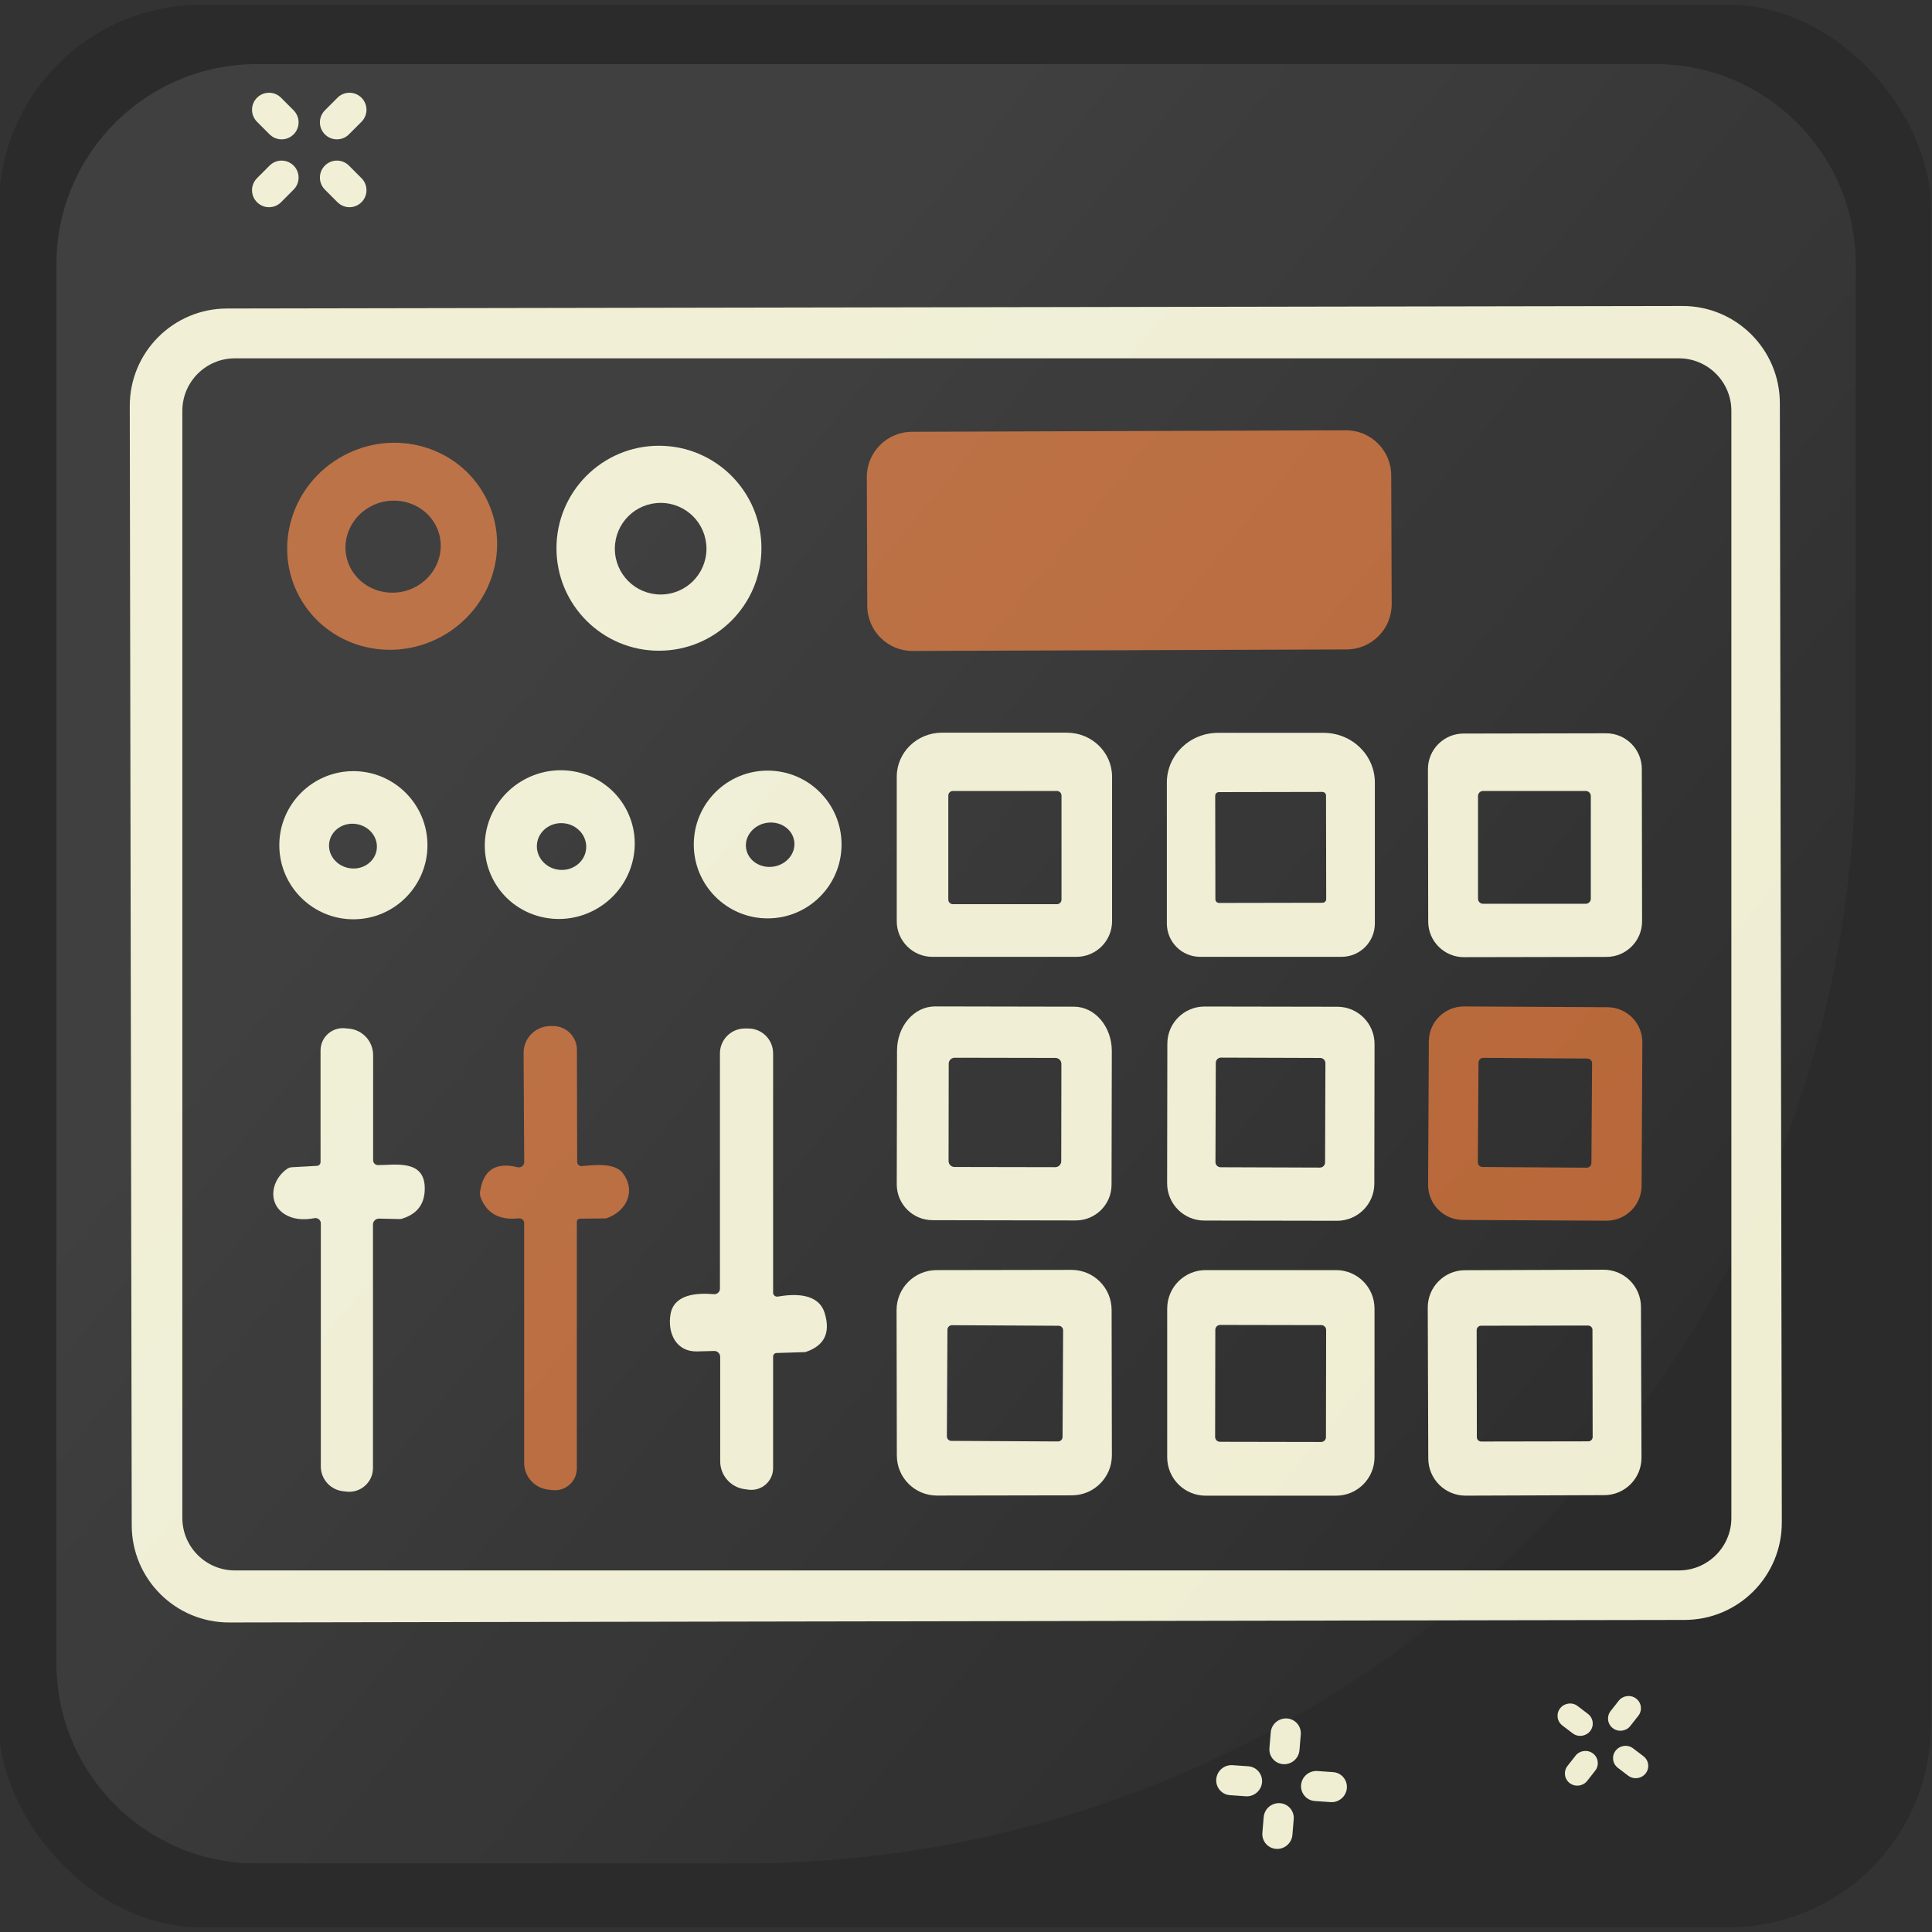 <?xml version="1.0" encoding="UTF-8"?>
<svg id="Fond" xmlns="http://www.w3.org/2000/svg" xmlns:xlink="http://www.w3.org/1999/xlink" viewBox="0 0 512 512">
  <rect x="0" y="0" width="512" height="512" fill="#333333" stroke="none"/>
  <defs>
    <style>
      .cls-1 {
        fill: #2b2b2b;
      }

      .cls-2 {
        fill: #b66434;
      }

      .cls-3 {
        fill: url(#Dégradé_sans_nom_9);
      }

      .cls-4 {
        fill: #efeed3;
      }

      .cls-5 {
        opacity: .1;
      }
    </style>
    <linearGradient id="Dégradé_sans_nom_9" data-name="Dégradé sans nom 9" x1="110.64" y1="133.29" x2="470.04" y2="429" gradientUnits="userSpaceOnUse">
      <stop offset=".05" stop-color="#fff"/>
      <stop offset=".96" stop-color="#fff" stop-opacity="0"/>
    </linearGradient>
    <symbol id="Reflet_Tuile" data-name="Reflet Tuile" viewBox="0 0 476.86 476.86">
      <g class="cls-5">
        <path class="cls-3" d="M181.88,476.86H53.1C23.78,476.86,0,453.09,0,423.76V53.1C0,23.78,23.78,0,53.1,0h370.65c29.33,0,53.1,23.78,53.1,53.1v128.78c0,162.91-132.07,294.98-294.98,294.98Z"/>
      </g>
    </symbol>
  </defs>
  <rect class="cls-1" x="-.29" y="1.25" width="512" height="509.5" rx="53.65" ry="53.65"/>
  <g>
    <path class="cls-4" d="M71.3,54.91c1.15,0,2.31-.44,3.18-1.32l3.33-3.34c1.76-1.76,1.76-4.61,0-6.37-1.76-1.76-4.61-1.76-6.37,0l-3.33,3.34c-1.76,1.76-1.76,4.61,0,6.37.88.88,2.03,1.32,3.18,1.32Z"/>
    <path class="cls-4" d="M89.29,36.93c1.15,0,2.31-.44,3.18-1.32l3.33-3.34c1.76-1.76,1.76-4.61,0-6.37-1.76-1.76-4.61-1.76-6.37,0l-3.33,3.34c-1.76,1.76-1.76,4.61,0,6.37.88.88,2.03,1.32,3.18,1.32Z"/>
    <path class="cls-4" d="M89.44,53.59c.88.88,2.03,1.32,3.18,1.32s2.3-.44,3.18-1.32c1.76-1.76,1.76-4.61,0-6.37l-3.33-3.34c-1.76-1.76-4.61-1.76-6.37,0-1.76,1.76-1.76,4.61,0,6.37l3.33,3.34Z"/>
    <path class="cls-4" d="M71.45,35.61c.88.88,2.03,1.32,3.18,1.32s2.3-.44,3.18-1.32c1.76-1.76,1.76-4.61,0-6.37l-3.33-3.34c-1.76-1.76-4.61-1.76-6.37,0-1.76,1.76-1.76,4.61,0,6.37l3.33,3.34Z"/>
  </g>
  <g>
    <path class="cls-4" d="M341.1,489c.78-.67,1.31-1.63,1.4-2.73l.35-4.16c.18-2.19-1.45-4.1-3.65-4.25-2.2-.15-4.13,1.5-4.31,3.7l-.35,4.16c-.18,2.19,1.45,4.1,3.65,4.25,1.1.08,2.13-.3,2.91-.97Z"/>
    <path class="cls-4" d="M342.97,466.55c.78-.67,1.31-1.63,1.4-2.73l.35-4.16c.18-2.19-1.45-4.1-3.65-4.25-2.2-.15-4.13,1.5-4.31,3.7l-.35,4.16c-.18,2.19,1.45,4.1,3.65,4.25,1.1.08,2.13-.3,2.91-.97Z"/>
    <path class="cls-4" d="M352.62,477.58c1.1.08,2.13-.3,2.91-.97s1.31-1.63,1.4-2.73c.18-2.19-1.45-4.1-3.65-4.25l-4.17-.29c-2.2-.15-4.13,1.5-4.31,3.7-.18,2.19,1.45,4.1,3.65,4.25l4.17.29Z"/>
    <path class="cls-4" d="M330.14,476.03c1.1.08,2.13-.3,2.91-.97s1.31-1.63,1.4-2.73c.18-2.19-1.45-4.1-3.65-4.25l-4.17-.29c-2.2-.15-4.13,1.5-4.31,3.7-.18,2.19,1.45,4.1,3.65,4.25l4.17.29Z"/>
  </g>
  <g>
    <path class="cls-4" d="M418.43,473.19c.84-.11,1.64-.53,2.19-1.24l2.12-2.7c1.12-1.42.86-3.47-.58-4.56-1.44-1.1-3.51-.83-4.63.59l-2.12,2.7c-1.12,1.42-.86,3.47.58,4.56.72.55,1.6.76,2.43.65Z"/>
    <path class="cls-4" d="M429.86,458.64c.84-.11,1.64-.53,2.19-1.24l2.12-2.7c1.12-1.42.86-3.47-.58-4.56-1.44-1.1-3.51-.83-4.63.59l-2.12,2.7c-1.12,1.42-.86,3.47.58,4.56.72.55,1.6.76,2.43.65Z"/>
    <path class="cls-4" d="M431.49,470.57c.72.55,1.6.76,2.43.65s1.63-.53,2.19-1.24c1.12-1.42.86-3.46-.58-4.56l-2.73-2.08c-1.44-1.1-3.51-.83-4.63.59-1.12,1.42-.86,3.46.58,4.56l2.73,2.08Z"/>
    <path class="cls-4" d="M416.78,459.35c.72.55,1.6.76,2.43.65s1.63-.53,2.19-1.24c1.12-1.42.86-3.46-.58-4.56l-2.73-2.08c-1.44-1.1-3.51-.83-4.63.59-1.12,1.42-.86,3.46.58,4.56l2.73,2.08Z"/>
  </g>
  <path class="cls-4" d="M472.2,403.46c.02,14.25-11.51,25.81-25.75,25.84l-385.7.67c-14.24.03-25.82-11.5-25.84-25.75l-.52-296.62c-.02-14.25,11.51-25.81,25.75-25.84l385.7-.67c14.24-.03,25.82,11.5,25.84,25.75l.52,296.62M458.83,108.88c0-7.68-6.24-13.92-13.92-13.92H62.24c-7.68,0-13.92,6.24-13.92,13.92v293.38c0,7.68,6.24,13.92,13.92,13.92h382.67c7.68,0,13.92-6.24,13.92-13.92V108.88h0Z"/>
  <path class="cls-2" d="M368.81,160.08c.03,6.62-5.32,12-11.94,12.03l-115,.4c-6.62.03-12-5.32-12.03-11.94l-.12-34.11c-.03-6.62,5.32-12,11.94-12.03l115-.4c6.62-.03,12,5.32,12.03,11.94l.12,34.11"/>
  <path class="cls-2" d="M128.51,131.42c7.19,13.23,2,29.93-11.58,37.31-13.58,7.38-30.41,2.62-37.59-10.61-7.19-13.23-2-29.93,11.58-37.31,13.58-7.38,30.41-2.62,37.59,10.61M116.49,141.96c-1.54-6.55-8.32-10.54-15.11-8.94-6.8,1.61-11.05,8.21-9.51,14.76,1.54,6.55,8.32,10.54,15.11,8.94,6.8-1.61,11.05-8.21,9.51-14.76h0Z"/>
  <path class="cls-4" d="M201.79,145.29c0,15-12.16,27.16-27.16,27.16s-27.16-12.16-27.16-27.16,12.16-27.16,27.16-27.16,27.16,12.16,27.16,27.16M187.22,145.41c0-6.71-5.43-12.14-12.14-12.14s-12.14,5.43-12.14,12.14,5.43,12.14,12.14,12.14,12.14-5.43,12.14-12.14h0Z"/>
  <path class="cls-4" d="M247.09,253.57c-5.21,0-9.44-4.23-9.44-9.44v-38.29c0-6.45,5.37-11.67,11.98-11.67h33.1c6.62,0,11.98,5.23,11.98,11.67v38.29c0,5.21-4.23,9.44-9.44,9.44h-38.18M281.31,210.84c0-.68-.54-1.22-1.22-1.22h-27.56c-.68,0-1.22.54-1.22,1.22v27.56c0,.68.54,1.22,1.22,1.22h27.56c.68,0,1.22-.54,1.22-1.22v-27.56h0Z"/>
  <path class="cls-4" d="M318.06,253.57c-4.88,0-8.83-3.95-8.83-8.83v-37.36c0-7.28,6.08-13.17,13.59-13.17h27.94c7.51,0,13.59,5.89,13.59,13.17v37.36c0,4.88-3.95,8.83-8.83,8.83h-37.45M351.41,210.83c0-.53-.43-.95-.96-.96l-27.45.05c-.53,0-.95.43-.96.96l.05,27.45c0,.53.43.95.96.96l27.45-.05c.53,0,.95-.43.96-.96l-.05-27.45h0Z"/>
  <path class="cls-4" d="M435.17,244.13c.02,5.21-4.22,9.46-9.42,9.46l-37.8.07c-5.21,0-9.44-4.21-9.46-9.42l-.07-40.38c-.02-5.21,4.22-9.46,9.42-9.46l37.8-.07c5.21,0,9.44,4.21,9.46,9.42l.07,40.38M421.58,210.96c0-.75-.59-1.34-1.34-1.34h-27.21c-.75,0-1.34.59-1.34,1.34v27.21c0,.75.59,1.34,1.34,1.34h27.21c.75,0,1.34-.59,1.34-1.34v-27.21h0Z"/>
  <path class="cls-4" d="M113.28,223.99c0,10.83-8.8,19.63-19.63,19.63s-19.63-8.8-19.63-19.63,8.8-19.63,19.63-19.63,19.63,8.8,19.63,19.63M87.27,223.18c-.54,3.23,1.83,6.31,5.29,6.89,3.47.59,6.71-1.57,7.25-4.79.54-3.23-1.83-6.31-5.29-6.89-3.47-.59-6.71,1.57-7.25,4.79h0Z"/>
  <path class="cls-4" d="M165.74,214.07c5.3,9.45,1.82,21.48-7.79,26.88-9.61,5.39-21.7,2.09-27-7.36-5.3-9.45-1.82-21.48,7.79-26.88,9.61-5.39,21.7-2.09,27,7.36M142.3,223.7c-.33,3.41,2.32,6.46,5.91,6.81,3.6.36,6.79-2.13,7.12-5.53.33-3.41-2.32-6.46-5.91-6.81-3.6-.36-6.79,2.13-7.12,5.53h0Z"/>
  <path class="cls-4" d="M223.02,223.8c0,10.82-8.76,19.58-19.58,19.58s-19.58-8.76-19.58-19.58,8.76-19.58,19.58-19.58,19.58,8.76,19.58,19.58M210.46,222.8c-.54-3.2-3.81-5.31-7.33-4.73-3.51.58-5.93,3.66-5.39,6.85.54,3.2,3.81,5.31,7.33,4.73,3.51-.58,5.93-3.66,5.39-6.85h0Z"/>
  <path class="cls-4" d="M247.11,323.35c-5.23,0-9.46-4.25-9.46-9.49l.07-35.43c0-6.48,4.51-11.72,10.07-11.72l36.82.07c5.56,0,10.03,5.28,10.03,11.76l-.07,35.43c0,5.23-4.25,9.46-9.49,9.46l-37.97-.07M281.28,281.95c0-.88-.7-1.59-1.58-1.59l-26.69-.05c-.88,0-1.59.7-1.59,1.58l-.04,25.78c0,.88.7,1.59,1.58,1.59l26.69.05c.88,0,1.59-.7,1.59-1.58l.04-25.78h0Z"/>
  <path class="cls-4" d="M364.21,313.68c0,5.44-4.43,9.85-9.88,9.84l-35.19-.06c-5.44,0-9.84-4.43-9.84-9.88l.06-37c0-5.44,4.43-9.85,9.88-9.84l35.19.06c5.44,0,9.84,4.43,9.84,9.88l-.06,37M351.25,281.75c0-.76-.6-1.37-1.37-1.38l-26.3-.09c-.77,0-1.37.6-1.38,1.37l-.09,26.3c0,.77.6,1.37,1.37,1.38l26.3.09c.77,0,1.37-.6,1.38-1.37l.09-26.3h0Z"/>
  <path class="cls-2" d="M435.04,314.26c-.02,5.13-4.2,9.26-9.33,9.24l-38.01-.2c-5.13-.02-9.26-4.2-9.24-9.33l.2-38.01c.02-5.13,4.2-9.26,9.33-9.24l38.01.2c5.13.02,9.26,4.2,9.24,9.33l-.2,38.01M421.92,281.79c.01-.7-.54-1.26-1.25-1.26l-27.59-.19c-.69,0-1.25.55-1.26,1.25l-.18,26.41c-.01.7.54,1.26,1.25,1.26l27.59.19c.69,0,1.25-.55,1.26-1.25l.18-26.41h0Z"/>
  <path class="cls-2" d="M153.67,322.95c-.45.02-.8.37-.8.82v65.37c0,3.47-3.05,6.17-6.5,5.75l-1.17-.14c-3.59-.44-6.29-3.48-6.29-7.09v-63.53c0-.75-.66-1.34-1.41-1.25-5.12.54-8.48-1.29-10.1-5.49-.19-.52-.26-1.08-.17-1.62.85-5.73,4.15-7.87,9.91-6.45.91.23,1.78-.45,1.78-1.39l-.16-28.88c-.02-3.92,3.15-7.12,7.09-7.14h.49c3.59-.12,6.55,2.73,6.55,6.32l.07,29.7c0,.64.56,1.15,1.2,1.1,3.36-.3,8.83-.96,10.94,1.92,3.43,4.63,1.08,9.89-4.23,11.86-.16.05-.3.09-.45.09l-6.74.05h0Z"/>
  <path class="cls-4" d="M100.41,322.96c-.85-.02-1.55.66-1.57,1.53v64.56c0,3.76-3.29,6.69-7.04,6.24l-.77-.09c-3.4-.31-6.01-3.17-6.01-6.58v-64.42c0-.87-.8-1.53-1.65-1.38-3.21.61-5.85.26-7.93-1.05-4.62-2.91-3.57-9.08.63-12,.37-.26.8-.42,1.25-.44l6.69-.37c.52-.03.94-.47.94-1.01v-29.56c0-3.52,3.03-6.25,6.53-5.89l1.06.1c3.61.37,6.34,3.4,6.34,7.02v27.85c0,.71.57,1.29,1.29,1.29,4.3.03,12.18-1.6,12.39,5.85.12,4.34-1.9,7.12-6.1,8.38-.19.05-.38.09-.57.07l-5.49-.12h0Z"/>
  <path class="cls-4" d="M206.11,343.61c4.35-.75,10.8-1.03,12.44,4.39,1.59,5.17-.07,8.61-4.96,10.26-.12.05-.26.07-.38.07l-7.44.23c-.49.02-.89.44-.89.92v29.61c0,3.45-3.03,6.11-6.46,5.7l-1.03-.14c-3.73-.47-6.53-3.64-6.53-7.4v-27.66c0-.89-.73-1.6-1.62-1.57-1.52.05-3.05.09-4.56.12-5.49.1-7.82-4.81-6.99-9.82.89-5.4,7.07-5.73,11.51-5.35.85.07,1.59-.59,1.59-1.45v-62.36c0-3.64,2.96-6.6,6.6-6.6h.92c3.62,0,6.57,2.94,6.57,6.58v63.42c0,.66.59,1.15,1.24,1.05h0Z"/>
  <path class="cls-4" d="M294.66,385.64c.02,5.87-4.74,10.64-10.61,10.64l-35.74.06c-5.87,0-10.63-4.73-10.64-10.61l-.07-38.5c-.02-5.87,4.74-10.64,10.61-10.64l35.74-.06c5.87,0,10.63,4.73,10.64,10.61l.07,38.5M281.74,352.55c0-.66-.53-1.21-1.2-1.21l-28.25-.15c-.66,0-1.21.53-1.21,1.2l-.15,28.25c0,.66.53,1.21,1.2,1.21l28.25.15c.66,0,1.21-.53,1.21-1.2l.15-28.25h0Z"/>
  <path class="cls-4" d="M364.26,386.18c0,5.63-4.56,10.19-10.19,10.19h-34.56c-5.63,0-10.19-4.56-10.19-10.19v-39.4c0-5.63,4.56-10.19,10.19-10.19h34.56c5.63,0,10.19,4.56,10.19,10.19v39.4M351.44,352.46c0-.71-.58-1.3-1.29-1.29l-26.79-.05c-.71,0-1.3.58-1.29,1.29l-.05,28.39c0,.7.58,1.3,1.29,1.29l26.79.05c.71,0,1.3-.58,1.29-1.29l.05-28.39h0Z"/>
  <path class="cls-4" d="M435.01,386.32c.02,5.45-4.39,9.89-9.84,9.91l-36.75.13c-5.45.02-9.89-4.38-9.91-9.84l-.14-39.99c-.02-5.45,4.39-9.89,9.84-9.91l36.75-.13c5.45-.02,9.89,4.38,9.91,9.84l.14,39.99M422.03,352.45c0-.65-.53-1.16-1.17-1.17l-28.36.05c-.65,0-1.16.53-1.17,1.17l.05,28.36c0,.65.53,1.16,1.17,1.16l28.36-.05c.65,0,1.16-.53,1.16-1.17l-.05-28.36h0Z"/>
  <use width="476.86" height="476.86" transform="translate(14.95 16.99)" xlink:href="#Reflet_Tuile"/>
</svg>
